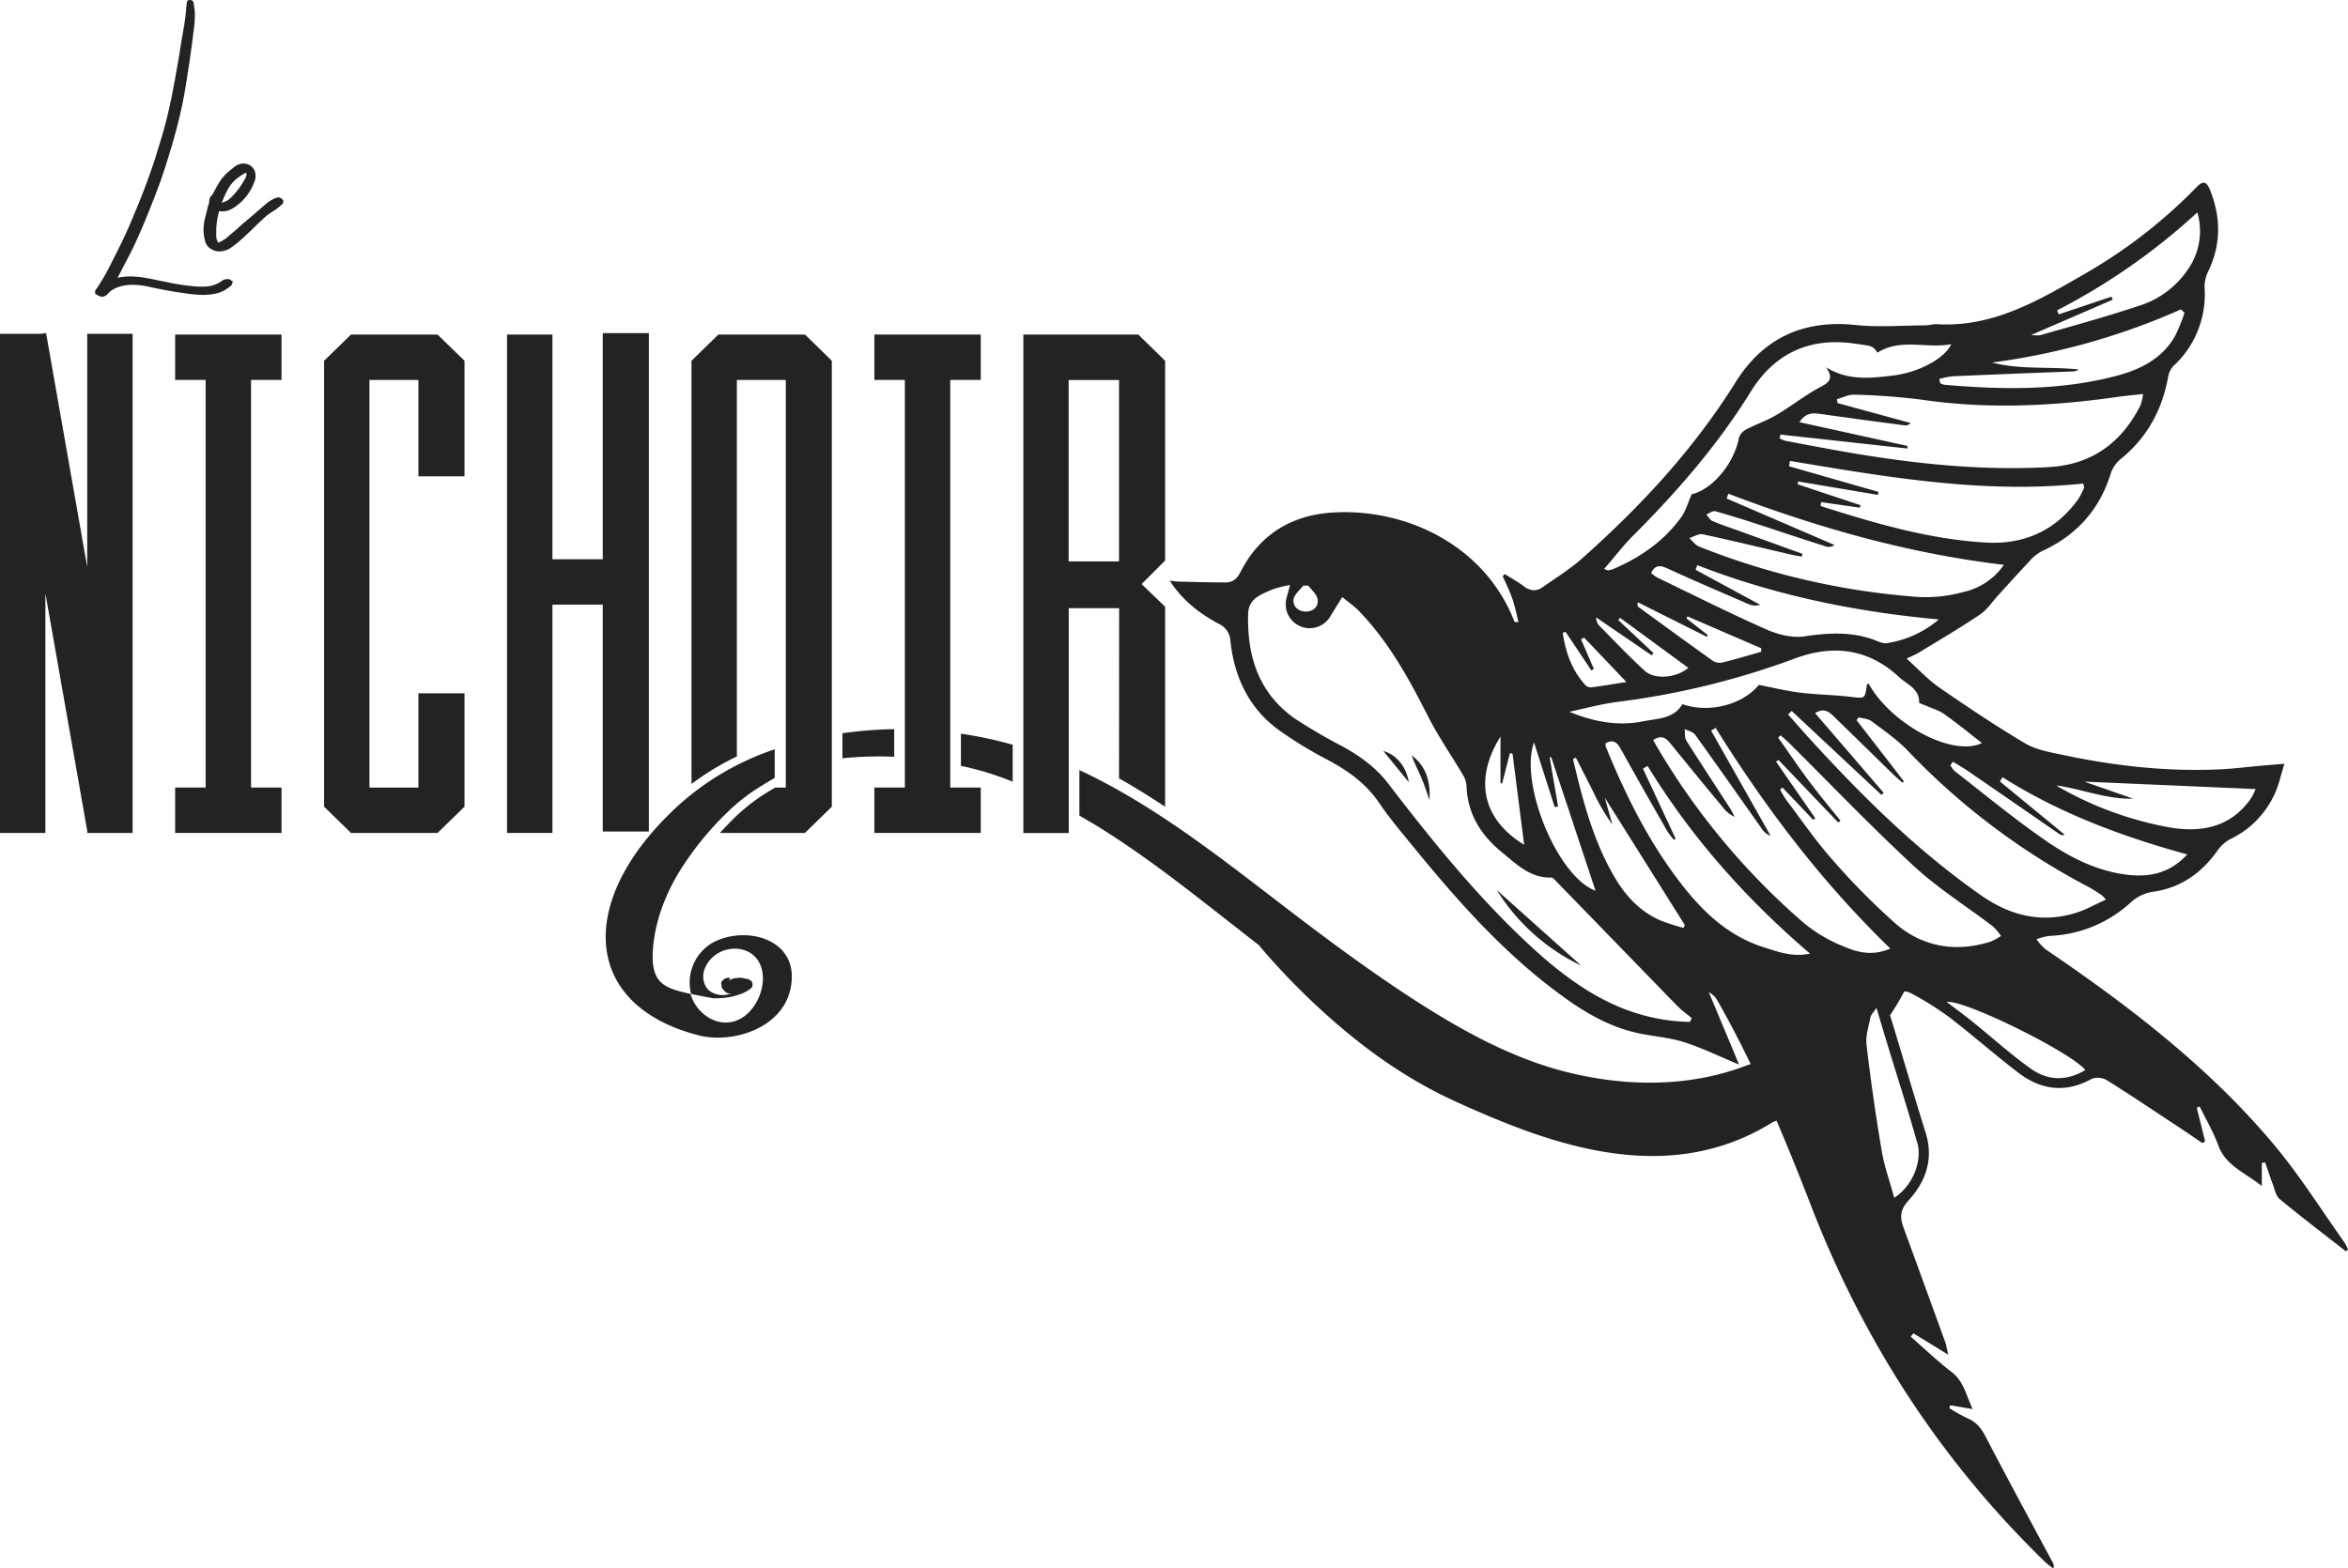 <svg id="Calque_1" data-name="Calque 1" xmlns="http://www.w3.org/2000/svg" viewBox="0 0 698.84 466.95"><path d="M60.29,87.8a18,18,0,0,0,4.11-.44,9.62,9.62,0,0,0,3.49-1.63l.08-.06a2.81,2.81,0,0,1,.38-.26,1.74,1.74,0,0,0,.79-1.17l.19-.44-.47-.23a1,1,0,0,0-.56-.39,2.12,2.12,0,0,0-.7-.09,2.68,2.68,0,0,0-1.64.59,9.1,9.1,0,0,1-5.12,1.65c-.91,0-1.59,0-2.05,0A63.52,63.52,0,0,1,50,84.05l-3-.59a53.4,53.4,0,0,0-6.11-1.06c-1-.07-1.67-.1-2.14-.1a17.92,17.92,0,0,0-3.75.4l.06-.13,3.89-7.47c1.78-3.57,4-8.61,6.48-15,1.73-4.29,3.36-8.94,4.84-13.83,1-3.21,1.83-6.18,2.5-8.83.8-3,1.52-6.31,2.15-9.75.37-2.1.9-5.49,1.59-10.06.3-2.09.53-3.77.7-5L57.51,10A36,36,0,0,0,58,4.3a13,13,0,0,0-.16-2l-.2-1.4A1,1,0,0,0,57,.08a1.2,1.2,0,0,0-.93,0l-.28.11-.17.54c-.07.41-.14,1-.21,1.85-.13,1.69-.35,3.48-.66,5.31s-.5,3-.57,3.33l-.6,3.6c-.2,1.46-.61,3.89-1.24,7.25-.21,1.29-.65,3.68-1.29,6.92-.95,4.6-2,8.9-3.21,12.77l-.6,1.9c-.17.56-.45,1.5-.85,2.81s-.76,2.41-1.13,3.43c-.89,2.61-2,5.68-3.37,9.12-1.78,4.4-3.18,7.73-4.17,9.92-.66,1.48-1.73,3.7-3.17,6.58L33.29,78a63.2,63.2,0,0,1-4.74,8.23,1.05,1.05,0,0,0-.25.82l.08.52.45.15a2.56,2.56,0,0,0,.53.34,3,3,0,0,0,1.1.3,2.55,2.55,0,0,0,1.72-1,7.26,7.26,0,0,1,1.53-1.22c2.61-1.45,6-1.7,10.13-.87,4,.89,7.68,1.56,10.89,2A42.09,42.09,0,0,0,60.29,87.8Z" style="fill:#232325"/><path d="M82.81,58.78a3,3,0,0,0-1,.26,12.92,12.92,0,0,0-2.23,1.3q-3.14,2.73-6.46,5.56-1.26,1-2.49,2.19l-3.14,2.68a10.48,10.48,0,0,1-2.2,1.35l-.26.13a1.33,1.33,0,0,1-.35-.55,3.28,3.28,0,0,1-.32-1.28c0-.35,0-.89,0-1.63a21.23,21.23,0,0,1,.89-6h0c1.43.4,3.11,0,5-1.41a15.45,15.45,0,0,0,5.44-7.18,4.46,4.46,0,0,0,.36-1.87A3.45,3.45,0,0,0,75,49.69a3.59,3.59,0,0,0-2.57-1,4.87,4.87,0,0,0-1.35.25,6.16,6.16,0,0,0-1.22.65c-.22.2-.61.5-1.14.93a17.31,17.31,0,0,0-1.48,1.29,17,17,0,0,0-1.68,2A23.37,23.37,0,0,0,64.28,56l-1.14,2.11a1.57,1.57,0,0,0-.66.77A4,4,0,0,0,62.27,60a2.45,2.45,0,0,1-.12.67l-.26.79c-.44,1.77-.75,3.11-1,4a15.5,15.5,0,0,0-.31,3.12,12.67,12.67,0,0,0,.41,3A3.8,3.8,0,0,0,62.62,74a4.67,4.67,0,0,0,2.69.86,6.42,6.42,0,0,0,3.37-1.07,32.94,32.94,0,0,0,3.7-3l2.14-2c2.9-2.81,3.91-3.76,4.27-4.07a17.56,17.56,0,0,1,2.4-1.77,17.41,17.41,0,0,0,2.88-2.22,1.09,1.09,0,0,0,.25-.82v-.25l-.16-.19A1.76,1.76,0,0,0,82.81,58.78ZM67.9,56.21a11.35,11.35,0,0,1,2.52-3,22.88,22.88,0,0,1,2.2-1.51.82.82,0,0,1,.55-.17h.2a.13.13,0,0,1,0,.06,2.23,2.23,0,0,1,0,.44,3.84,3.84,0,0,1-.52,1.34,23.31,23.31,0,0,1-4.07,5.42A5.4,5.4,0,0,1,66,60.35,33,33,0,0,1,67.9,56.21Z" style="fill:#232325"/><polygon points="25.96 168.83 13.72 99.18 12.03 99.39 0 99.39 0 247.98 13.51 247.98 13.51 176.64 25.96 247.34 25.96 247.98 39.47 247.98 39.47 99.39 25.96 99.39 25.96 168.83" style="fill:#232325"/><polygon points="52.13 113.11 61.21 113.11 61.21 234.47 52.13 234.47 52.13 247.98 61.21 247.98 74.72 247.98 83.79 247.98 83.79 234.47 74.72 234.47 74.72 113.11 83.79 113.11 83.79 99.6 52.13 99.6 52.13 113.11" style="fill:#232325"/><polygon points="104.47 99.6 96.46 107.41 96.46 240.17 104.47 247.98 130.23 247.98 138.25 240.17 138.25 206.4 124.53 206.4 124.53 234.47 109.96 234.47 109.96 113.11 124.53 113.11 124.53 141.81 138.25 141.81 138.25 107.41 130.23 99.6 104.47 99.6" style="fill:#232325"/><polygon points="193.12 247.56 193.12 99.18 179.4 99.18 179.4 166.5 164.42 166.5 164.42 99.6 150.91 99.6 150.91 247.98 164.42 247.98 164.42 180.01 179.4 180.01 179.4 247.56 193.12 247.56" style="fill:#232325"/><polygon points="282.83 113.11 291.9 113.11 291.9 99.6 260.24 99.6 260.24 113.11 269.32 113.11 269.32 234.47 260.24 234.47 260.24 247.98 269.32 247.98 282.83 247.98 291.9 247.98 291.9 234.47 282.83 234.47 282.83 113.11" style="fill:#232325"/><path d="M333.06,231.73c4.66,2.64,9.23,5.47,13.72,8.45V180.65l-7-6.76,7-7V107.41l-8-7.81h-34.2V248h13.51V181.07h15Zm-15-64.59v-54h15v54Z" style="fill:#232325"/><path d="M213.81,99.6l-8,7.81v126a79.56,79.56,0,0,1,13.51-8.2V113.11h14.56V234.47h-3.18l-2,1.21a55.8,55.8,0,0,0-9.94,7.63c-1.53,1.51-3,3.06-4.51,4.67h25.33l8-7.81V107.41l-8-7.81Z" style="fill:#232325"/><path d="M266.15,225.31v-8.22a121.17,121.17,0,0,0-15.41,1.21v7.46A103.27,103.27,0,0,1,266.15,225.31Z" style="fill:#232325"/><path d="M221.2,291.18h0Z" style="fill:#232325"/><path d="M212,280.72a13.68,13.68,0,0,0-6.3,15.19l2.08.44c1.36.28,2.72.54,4.1.78l.46.08h1.23a24.94,24.94,0,0,0,2.72-.23l.57-.07.87-.18a23.28,23.28,0,0,0,3-.89c.29-.11.58-.24.88-.37-.14,0,0,0,.48-.27s.81-.51,1.2-.79l.36-.34c.15-.16.24-.28.28-.32A3.45,3.45,0,0,1,224,293s0,0,0-.06l-.19-.64c-.06-.07-.13-.16-.21-.24l-.18-.13a4.07,4.07,0,0,1-.51-.34l-.2-.05c-.36-.11-2.34-.43-1.55-.4a11.76,11.76,0,0,0-1.68,0c-.22,0-1.07.18-1,.14l-.28.07-.51.22a.36.36,0,0,1,0,.1s0-.06,0-.1l-.7.33c-.06.07-.11.11-.18.2l.24-.31c-.35.1.39-.54,0,0h0a.65.65,0,0,1,.22-.18c0-.07.05-.21.11-.4h0c-.07.19-.08.18-.05,0a2.11,2.11,0,0,0-2.18.65,1.7,1.7,0,0,0-.52.75c.05.24.1.69.16,1.36.87,1.34,1.76,2.13,3.21,1.78-.42.1-.84.21-1.26.3a6.65,6.65,0,0,1-5-.69c-2.11-1.06-3-4.31-2.07-6.74,2.46-6.57,10.9-8,15-3.82,3.88,3.92,2.71,11.27-1,15.72-6.29,7.57-15.79,3.08-18.07-4.38a1.69,1.69,0,0,1-.05-.24c-7.76-1.66-11.77-3.12-11.25-12.64.45-8.14,3.31-16,7.53-23.16a91.38,91.38,0,0,1,15-18.59,55.09,55.09,0,0,1,9.94-7.63c1.24-.77,2.52-1.53,3.81-2.3v-8.5a81.25,81.25,0,0,0-28,16.11c-31.08,27.92-30.05,60,5.43,69.07,10,2.56,26.15-2.16,27.56-15.73C237.08,279.22,221.52,275.46,212,280.72Z" style="fill:#232325"/><path d="M286,228c2.05.45,4.08.94,6.07,1.5a87.21,87.21,0,0,1,9.34,3.23v-11a119.5,119.5,0,0,0-15.41-3.3Z" style="fill:#232325"/><path d="M697.89,370.05c-6.93-9.74-13.31-19.95-20.95-29.1-19.4-23.2-43.23-41.41-68.11-58.32a16.88,16.88,0,0,1-2.72-3,20.12,20.12,0,0,1,3.92-1,37.85,37.85,0,0,0,24-9.82,12.57,12.57,0,0,1,7-3.35c8.11-1.2,14.21-5.55,18.91-12.14a10.93,10.93,0,0,1,3.82-3.47A27.55,27.55,0,0,0,677,236.4c1.23-2.6,1.82-5.51,2.91-9-3,.25-5,.39-7,.57-4,.36-8,.88-12,1.07-15.87.76-31.52-1-47-4.3-3.8-.8-7.88-1.49-11.13-3.41-8.74-5.18-17.21-10.86-25.58-16.64-3.4-2.35-6.26-5.5-9.73-8.61,1.8-.88,2.93-1.32,4-2,6-3.65,12-7.2,17.84-11.12,2.12-1.43,3.63-3.77,5.4-5.71,3.06-3.34,6.07-6.73,9.18-10a13,13,0,0,1,3.69-3.08c10.26-4.66,17.18-12.17,20.58-23a9.56,9.56,0,0,1,2.84-4.35c8-6.42,12.52-14.7,14.32-24.67a6.08,6.08,0,0,1,1.55-3.17,29,29,0,0,0,9.27-23.54,10.44,10.44,0,0,1,1.15-4.73c3.78-8,3.75-15.92.52-24.06-1.13-2.84-2.21-2.86-4.18-.8a151.53,151.53,0,0,1-33.92,26.12c-13.37,7.75-26.8,15.51-43.14,14.55-1.22-.08-2.45.35-3.67.35-6.82,0-13.7.62-20.44-.1-15.66-1.67-27.67,3.82-35.94,17.09C504.08,133.8,488.36,150.7,471,166.15c-3.65,3.25-7.86,5.87-11.88,8.68-1.83,1.29-3.7,1.14-5.57-.27s-3.78-2.45-5.69-3.66l-.61.65c1,2.21,2.07,4.38,2.86,6.66s1.24,4.64,1.85,7c-.92,0-1.17,0-1.24-.2-8.92-22.93-32.59-33.76-54.09-32.42-12.18.76-21.73,6.52-27.4,17.68-1.07,2.11-2.36,3.16-4.59,3.13-4.46,0-8.93-.13-13.39-.23-.94,0-1.88-.17-3.09-.29,3.81,5.94,8.91,9.78,14.6,12.86a5.83,5.83,0,0,1,3.45,5.12c1.17,10.66,5.42,19.88,14.24,26.36A118,118,0,0,0,395,226.14c6.11,3.26,11.54,7.06,15.51,12.94,3.18,4.72,6.92,9.07,10.53,13.49,13.19,16.15,27,31.67,44,44,6.83,5,14.07,9.18,22.42,11,4.58,1,9.36,1.3,13.79,2.71,5.45,1.73,10.62,4.3,16.36,6.68l-9-21.55a6.21,6.21,0,0,1,2.62,2.61c3.51,6.13,6.74,12.4,9.81,18.74-1,.4-2.07.78-3.11,1.15-16.81,5.92-34.72,5.37-50.82,1.46-15.77-3.82-30-11.47-43.54-20-13.74-8.73-26.92-18.44-39.86-28.35-19.77-15.12-39.77-31.16-62.45-41.75V242.8c1.65,1,3.32,1.94,5,2.95,14.05,8.64,27.08,18.93,40.07,29.11,2.79,2.17,5.57,4.36,8.37,6.55,1,1.22,2,2.41,3.08,3.59a209,209,0,0,0,16.43,16.58c11.71,10.6,24.41,19.7,38.75,26.24,25.4,11.57,56.76,23.72,86.17,10.77a65.33,65.33,0,0,0,8.47-4.5l.76-.31c.13,0,.25-.12.38-.18,3.68,8.57,7.15,17.24,10.53,26,15.56,40.05,38.48,75.36,69.36,105.38.76.74,1.67,1.34,2.51,2a2,2,0,0,0-.15-1.72c-6.7-12.5-13.48-25-20-37.54-1.32-2.54-2.82-4.39-5.47-5.5a53.11,53.11,0,0,1-5.35-3l.3-.84,6.66,1.12c-2-4.18-2.63-8.2-6.23-11-4.26-3.26-8.15-7-12.2-10.54l.78-1,10.37,6.35c-.46-2-.57-2.84-.85-3.63q-6.23-17.18-12.49-34.32c-1.06-2.89-1-5.15,1.39-7.8,5.23-5.71,7.72-12.39,5.22-20.36-3.64-11.61-7-23.3-10.58-34.93a77,77,0,0,0,4.25-7.13,5.18,5.18,0,0,1,1.9.53A89.66,89.66,0,0,1,580,302.72c7,5.37,13.64,11.23,20.65,16.6,6.8,5.21,14.12,6.22,21.94,1.86a5.29,5.29,0,0,1,4.45.4c7.2,4.51,14.25,9.25,21.35,13.93,2.38,1.57,4.73,3.19,7.09,4.79l.84-.49-2.49-10,.86-.4c1.86,3.83,4.06,7.53,5.5,11.5,2.21,6.1,7.8,8.07,13,12.18v-6.86l1-.15c.74,2.15,1.44,4.32,2.25,6.45.58,1.54.92,3.51,2.06,4.45,6.44,5.32,13.1,10.39,19.68,15.54l.66-.49A13.79,13.79,0,0,0,697.89,370.05Zm-80.31-98.19c-10.16,3.06-19.41.67-27.92-5.28-18.81-13.15-35-29.12-50.46-46-2.37-2.6-4.68-5.24-7-7.87l1.05-1.06,26.72,25,.67-.61-20.41-23.73c2.78-1.75,4.31-.25,5.82,1.22l17.51,17.09c.86.84,1.79,1.61,2.69,2.4l.43-.36q-7-9.12-14.11-18.25l.61-.84c1.31.37,2.88.4,3.89,1.17,3.74,2.81,7.67,5.51,10.86,8.88A207,207,0,0,0,621.49,264c1.38.73,2.68,1.62,4,2.46a13.78,13.78,0,0,1,1.29,1.38C623.51,269.3,620.66,270.94,617.58,271.86Zm17.31-34.08-14.55-5.08,51,2.22a17.85,17.85,0,0,1-1.33,2.69c-6,8.74-14.85,10.35-24.39,8.71a103.62,103.62,0,0,1-32.59-11.85c-.34-.19-.66-.43-1-.64C619.78,234.94,627,238,634.89,237.78ZM596,231.38c17,10.76,35.62,17.68,55,23-5.11,5.56-11.17,6.86-17.86,6.05-9-1.08-17-5.14-24.2-10.12-9.36-6.43-18.13-13.73-27.12-20.7a8.18,8.18,0,0,1-1.32-1.76l.76-1.08c1.59,1,3.24,1.91,4.78,3q13.51,9.28,27,18.62a1.4,1.4,0,0,0,1.44.08l-19.24-15.81ZM571.2,209.13c0,.29,1.25.62,1.92.92,1.88.85,4,1.43,5.61,2.6,3.79,2.68,7.39,5.64,11.16,8.57-8.69,4.23-27-5.55-33.74-17.71-.17.11-.48.21-.5.34-.58,4.3-.56,4.12-4.85,3.61-5-.59-10-.63-15-1.24-3.92-.47-7.78-1.44-12.31-2.31-4.75,5.82-14.69,8.56-22.75,5.73-2.63,4.43-7.38,4.24-11.66,5.11-7.56,1.53-14.81.12-22-2.84,4.7-1,9.36-2.28,14.1-2.91a236.24,236.24,0,0,0,52.92-12.91c11.41-4.31,22-3,31.14,5.5C567.53,203.74,571.27,205,571.2,209.13Zm-93.57,28.34,23.81,37.9c-.11.3-.22.59-.34.89a68.05,68.05,0,0,1-6.92-2.23c-6.07-2.66-10.37-7.32-13.65-12.92-6.4-10.92-9.51-23-12.35-35.13l.85-.42q2.55,5,5.09,10a61.2,61.2,0,0,0,5.78,9.94C479.17,242.91,478.43,240.32,477.63,237.47Zm24.31-53.37.33-.58L524.19,193c0,.35,0,.7,0,1.05-3.84,1.08-7.65,2.24-11.52,3.19a3.92,3.92,0,0,1-2.86-.49c-7.44-5.29-14.81-10.68-22.19-16.07-.23-.16-.32-.52-.14-1.37L508,189.59l.3-.51Zm59.61,7.39c-1.4.18-3-.76-4.44-1.25-6.65-2.21-13.29-1.79-20.16-.78-3.58.52-7.79-.55-11.21-2.06-11-4.87-21.75-10.28-32.58-15.5a11.8,11.8,0,0,1-1.73-1.3c1.2-2.5,2.68-2.35,4.89-1.34,8,3.67,16.1,7.13,24.18,10.63a4.81,4.81,0,0,0,3.38.16l-19.21-10.41.5-1.38c23.13,9,47.14,13.91,71.88,16.16A31,31,0,0,1,561.55,191.49Zm22.79-15.23a42.16,42.16,0,0,1-13.23,1.48,219.23,219.23,0,0,1-65.37-15c-1.14-.46-2-1.68-2.94-2.55,1.34-.4,2.8-1.38,4-1.12,8.73,1.87,17.41,4,26.1,6,1.11.26,2.24.43,3.36.65.08-.28.15-.55.22-.83l-19.62-7.1c-2.41-.87-4.86-1.67-7.2-2.7-.75-.32-1.21-1.27-1.81-1.93.91-.34,1.95-1.16,2.71-.95,5,1.42,10,3,15,4.64,6,2,12.08,4,18.14,5.91a2.86,2.86,0,0,0,2.31-.5L513.9,148.41c.18-.47.35-.95.52-1.42,26.32,10,53.21,17.74,82,21.18A19.91,19.91,0,0,1,584.34,176.26Zm34.27-27.75c-6.81,9.6-16.44,13.75-27.86,13-16.82-1-32.9-5.78-48.86-10.85,0-.39.09-.78.13-1.17l11.55,1.66c.06-.25.13-.5.19-.74L535,144.17c.07-.28.13-.55.2-.83l23.73,4c.05-.3.1-.6.14-.9l-26.59-7.62c.09-.53.18-1.06.28-1.59,28.88,4.8,57.75,9.85,87.26,6.73.1.38.21.77.32,1.16A26.2,26.2,0,0,1,618.61,148.51Zm18.46-27.84c-5.63,11.19-14.59,17.68-27.19,18.39-21.34,1.19-42.42-1.24-63.38-5q-7.59-1.38-15.15-2.84a7.8,7.8,0,0,1-1.66-.72l.21-1.12,37.76,4.15c0-.25.08-.5.13-.75l-32.22-7.09c2-3,4.14-2.74,6.38-2.43q12.45,1.74,24.91,3.38a2.15,2.15,0,0,0,1.82-.69L546.92,120l-.21-1.15c1.74-.48,3.5-1.43,5.22-1.35a196.12,196.12,0,0,1,20,1.49c19.68,2.9,39.26,1.93,58.83-.89,2.16-.31,4.35-.49,7.1-.79A17.36,17.36,0,0,1,637.07,120.67Zm-8.62-32.35-15.7,5.27c-.16-.4-.33-.79-.5-1.19A190,190,0,0,0,654,63.24a19.91,19.91,0,0,1-2.82,17,27.36,27.36,0,0,1-14.57,10.81C626.86,94.31,617,97,607.12,99.82a9.93,9.93,0,0,1-2.55-.11l24.25-10.49C628.69,88.92,628.57,88.62,628.45,88.32Zm-35.56,19.61a203.72,203.72,0,0,0,56.24-15.82c.36.34.71.69,1.06,1a52.5,52.5,0,0,1-2.86,7C643.46,106.84,637,110,630,111.88c-16.89,4.45-34.09,4.18-51.32,2.66a4.22,4.22,0,0,1-1.19-.45c-.1-.42-.19-.84-.29-1.26a25.31,25.31,0,0,1,4-.81c11.94-.51,23.89-1,35.83-1.43a2.78,2.78,0,0,0,1.64-.58C610.1,109.07,601.42,110.14,592.89,107.93ZM486.07,159.48c13.07-13.09,25.15-26.95,34.93-42.75,7-11.38,17.33-16.34,30.77-14.46,5.59.78,5.61.65,7,2.73,7.06-4.42,14.55-1.11,22-2.53-2,4.21-9.49,8.4-17.46,9.35-6.57.78-13.35,1.57-19.83-2.48,2.75,3.89.28,4.8-2.37,6.27-4.27,2.35-8.14,5.43-12.35,7.91-2.84,1.68-6,2.76-9,4.31a4.4,4.4,0,0,0-2.2,2.51c-1.48,7.82-8,15.42-14.07,16.82-1.13,2.57-1.72,4.86-3,6.66-5.13,7.21-12.16,12.06-20.2,15.54a6,6,0,0,1-1.61.44c-.28,0-.59-.18-1.24-.41C480.42,166,483,162.53,486.07,159.48Zm5.52,35.62.55-.66-10.51-9.85.58-.63c6.75,4.94,13.49,9.89,20.29,14.88-3.59,3-9.94,3.6-12.95.88-4.7-4.25-9.05-8.88-13.5-13.39a3.81,3.81,0,0,1-1-2.53Zm-25.64-7q3.84,5.73,7.66,11.47l.78-.4q-1.92-4.43-3.83-8.84l.91-.51c4,4.2,8,8.39,12.6,13.23-4.12.64-7.33,1.2-10.56,1.6a2.38,2.38,0,0,1-1.74-.78c-4-4.44-5.79-9.78-6.66-15.46Zm-9.36,33,6.14,19.19,1-.19q-1.25-7.33-2.5-14.66h.47c4.37,13.17,8.74,26.34,13.18,39.75C463.5,261,452.13,233.13,456.59,221Zm-10-1.7v13.77l.49.09,2.31-9,.78.08,3.47,27.17C440.63,243.55,439,231.5,446.57,219.31Zm-61.56-41c.2-1.46,1.87-2.71,2.87-4.06h1.5c1,1.35,2.55,2.62,2.77,4.09.31,2-1.11,3.59-3.41,3.64S384.71,180.57,385,178.35ZM503,304.23c-1.12,0-2.24-.06-3.36-.15-18.37-1.39-32.29-11.36-45.16-23.41-15.41-14.43-28.57-30.81-41.38-47.48-3.67-4.77-8.28-8.05-13.39-10.9A162.28,162.28,0,0,1,385.49,214c-10.84-7.56-14.37-18.59-14-31.28.13-4.56,3.8-5.68,7-7.15a34.6,34.6,0,0,1,5.47-1.41c-.48,1.8-.73,2.75-1,3.71a7.13,7.13,0,0,0,13,5.61l3.54-5.73c1.83,1.52,3.46,2.64,4.82,4,9,9.27,15.09,20.4,20.86,31.82,3,5.85,6.75,11.26,10.1,16.91a7.53,7.53,0,0,1,1.2,3.38c.23,8.35,4.29,14.79,10.46,19.82,4.29,3.5,8.44,7.76,14.77,7.58.57,0,1.22.87,1.75,1.41Q481.27,281,499,299.27c1.37,1.4,3,2.57,4.5,3.85Zm22.42-22.06c-10.27-3.11-17.8-9.89-24.32-18.12-10-12.64-17.1-26.88-23.15-41.71a3.67,3.67,0,0,1-.09-1.05c2.94-1.58,3.83.46,5,2.52,4.38,7.9,8.86,15.74,13.34,23.58a25.88,25.88,0,0,0,2,2.62l.54-.27L489,228.86l1.37-.84c12.88,21.06,29,39.32,48.36,55.9C533.28,285,529.33,283.36,525.38,282.17Zm45.21,57.93c1.62,5.76-1.51,13.12-6.85,16.51-1.34-5-3-9.48-3.75-14.15q-2.6-15.4-4.44-30.94c0-.16,0-.31-.06-.46V311a11.66,11.66,0,0,1,.1-3c0-.34.11-.69.18-1,.26-1.39.64-2.78.9-4.15a1.64,1.64,0,0,1,.2-.53c.1-.18.23-.37.38-.59.31-.43.73-.95,1.21-1.68l.83,2.78v0c.29,1,.56,1.89.83,2.78h0c.46,1.54.89,3,1.33,4.42C564.52,320.06,567.76,330,570.59,340.1Zm-8-57.69A15.89,15.89,0,0,1,561,283c-.24.08-.49.14-.73.21l-.75.19c-.33.07-.65.12-1,.17l-.39.05c-.39,0-.77.07-1.14.08h0a17.48,17.48,0,0,1-6.87-1.38,45.49,45.49,0,0,1-13-7.33,209.25,209.25,0,0,1-43-51.06c-.68-1.12-1.31-2.27-2.08-3.61,2.62-1.69,3.93-.46,5.22,1.12Q505,231,512.81,240.4a9.31,9.31,0,0,0,3.41,2.78,17.82,17.82,0,0,0-1.05-2.15c-4.42-6.85-8.92-13.65-13.26-20.55-.57-.9-.36-2.29-.5-3.45,1.06.56,2.5.85,3.13,1.73,6.66,9.24,13.19,18.58,19.77,27.89a5.14,5.14,0,0,0,2.67,2.17q-8.84-15.65-17.69-31.28l1.33-.84c14.78,23.7,31.51,45.85,52,65.7Zm7.8-3.25-.32-.17c-.51-.25-1-.53-1.49-.82l-.46-.27c-.46-.29-.91-.59-1.36-.9l-.46-.31c-.58-.42-1.16-.87-1.72-1.34-.71-.59-1.38-1.23-2.07-1.84a205,205,0,0,1-17.23-17.64c-4.89-5.5-9.06-11.64-13.52-17.52-.77-1-1.36-2.17-2-3.26l.73-.62,9.15,9.62.61-.47-11.69-16.89.75-.47,17.76,18.61.66-.56h0l-.67-.83h0c-3-3.69-6-7.33-8.81-11.1-3.13-4.18-6-8.51-9.06-12.77l.75-.69c.91.83,1.86,1.63,2.74,2.5,12.3,12.21,24.28,24.77,37,36.51,7.19,6.63,15.62,11.92,23.43,17.87a16.66,16.66,0,0,1,2.41,2.85,16.65,16.65,0,0,1-3.09,1.69c-7.07,2.23-13.91,2.18-20.13-.34h0C571.66,279.75,571,279.46,570.42,279.16Zm34,39c-6-4.27-11.46-9.23-17.19-13.85-2.48-2-5.05-3.9-7.83-6,4.95-.87,37,14.95,41.26,20.27C614.89,322,609.33,321.68,604.38,318.13Z" style="fill:#232325"/><path d="M470.62,287.48,445.5,265A60,60,0,0,0,470.62,287.48Z" style="fill:#232325"/><path d="M420.18,224.9c.74,2.27,1.89,4.36,2.82,6.54s1.67,4.5,2.48,6.76C425.76,232.9,424.6,228.19,420.18,224.9Z" style="fill:#232325"/><path d="M411.7,223.56l7.61,9.33C418.49,228.06,415.6,224.73,411.7,223.56Z" style="fill:#232325"/></svg>